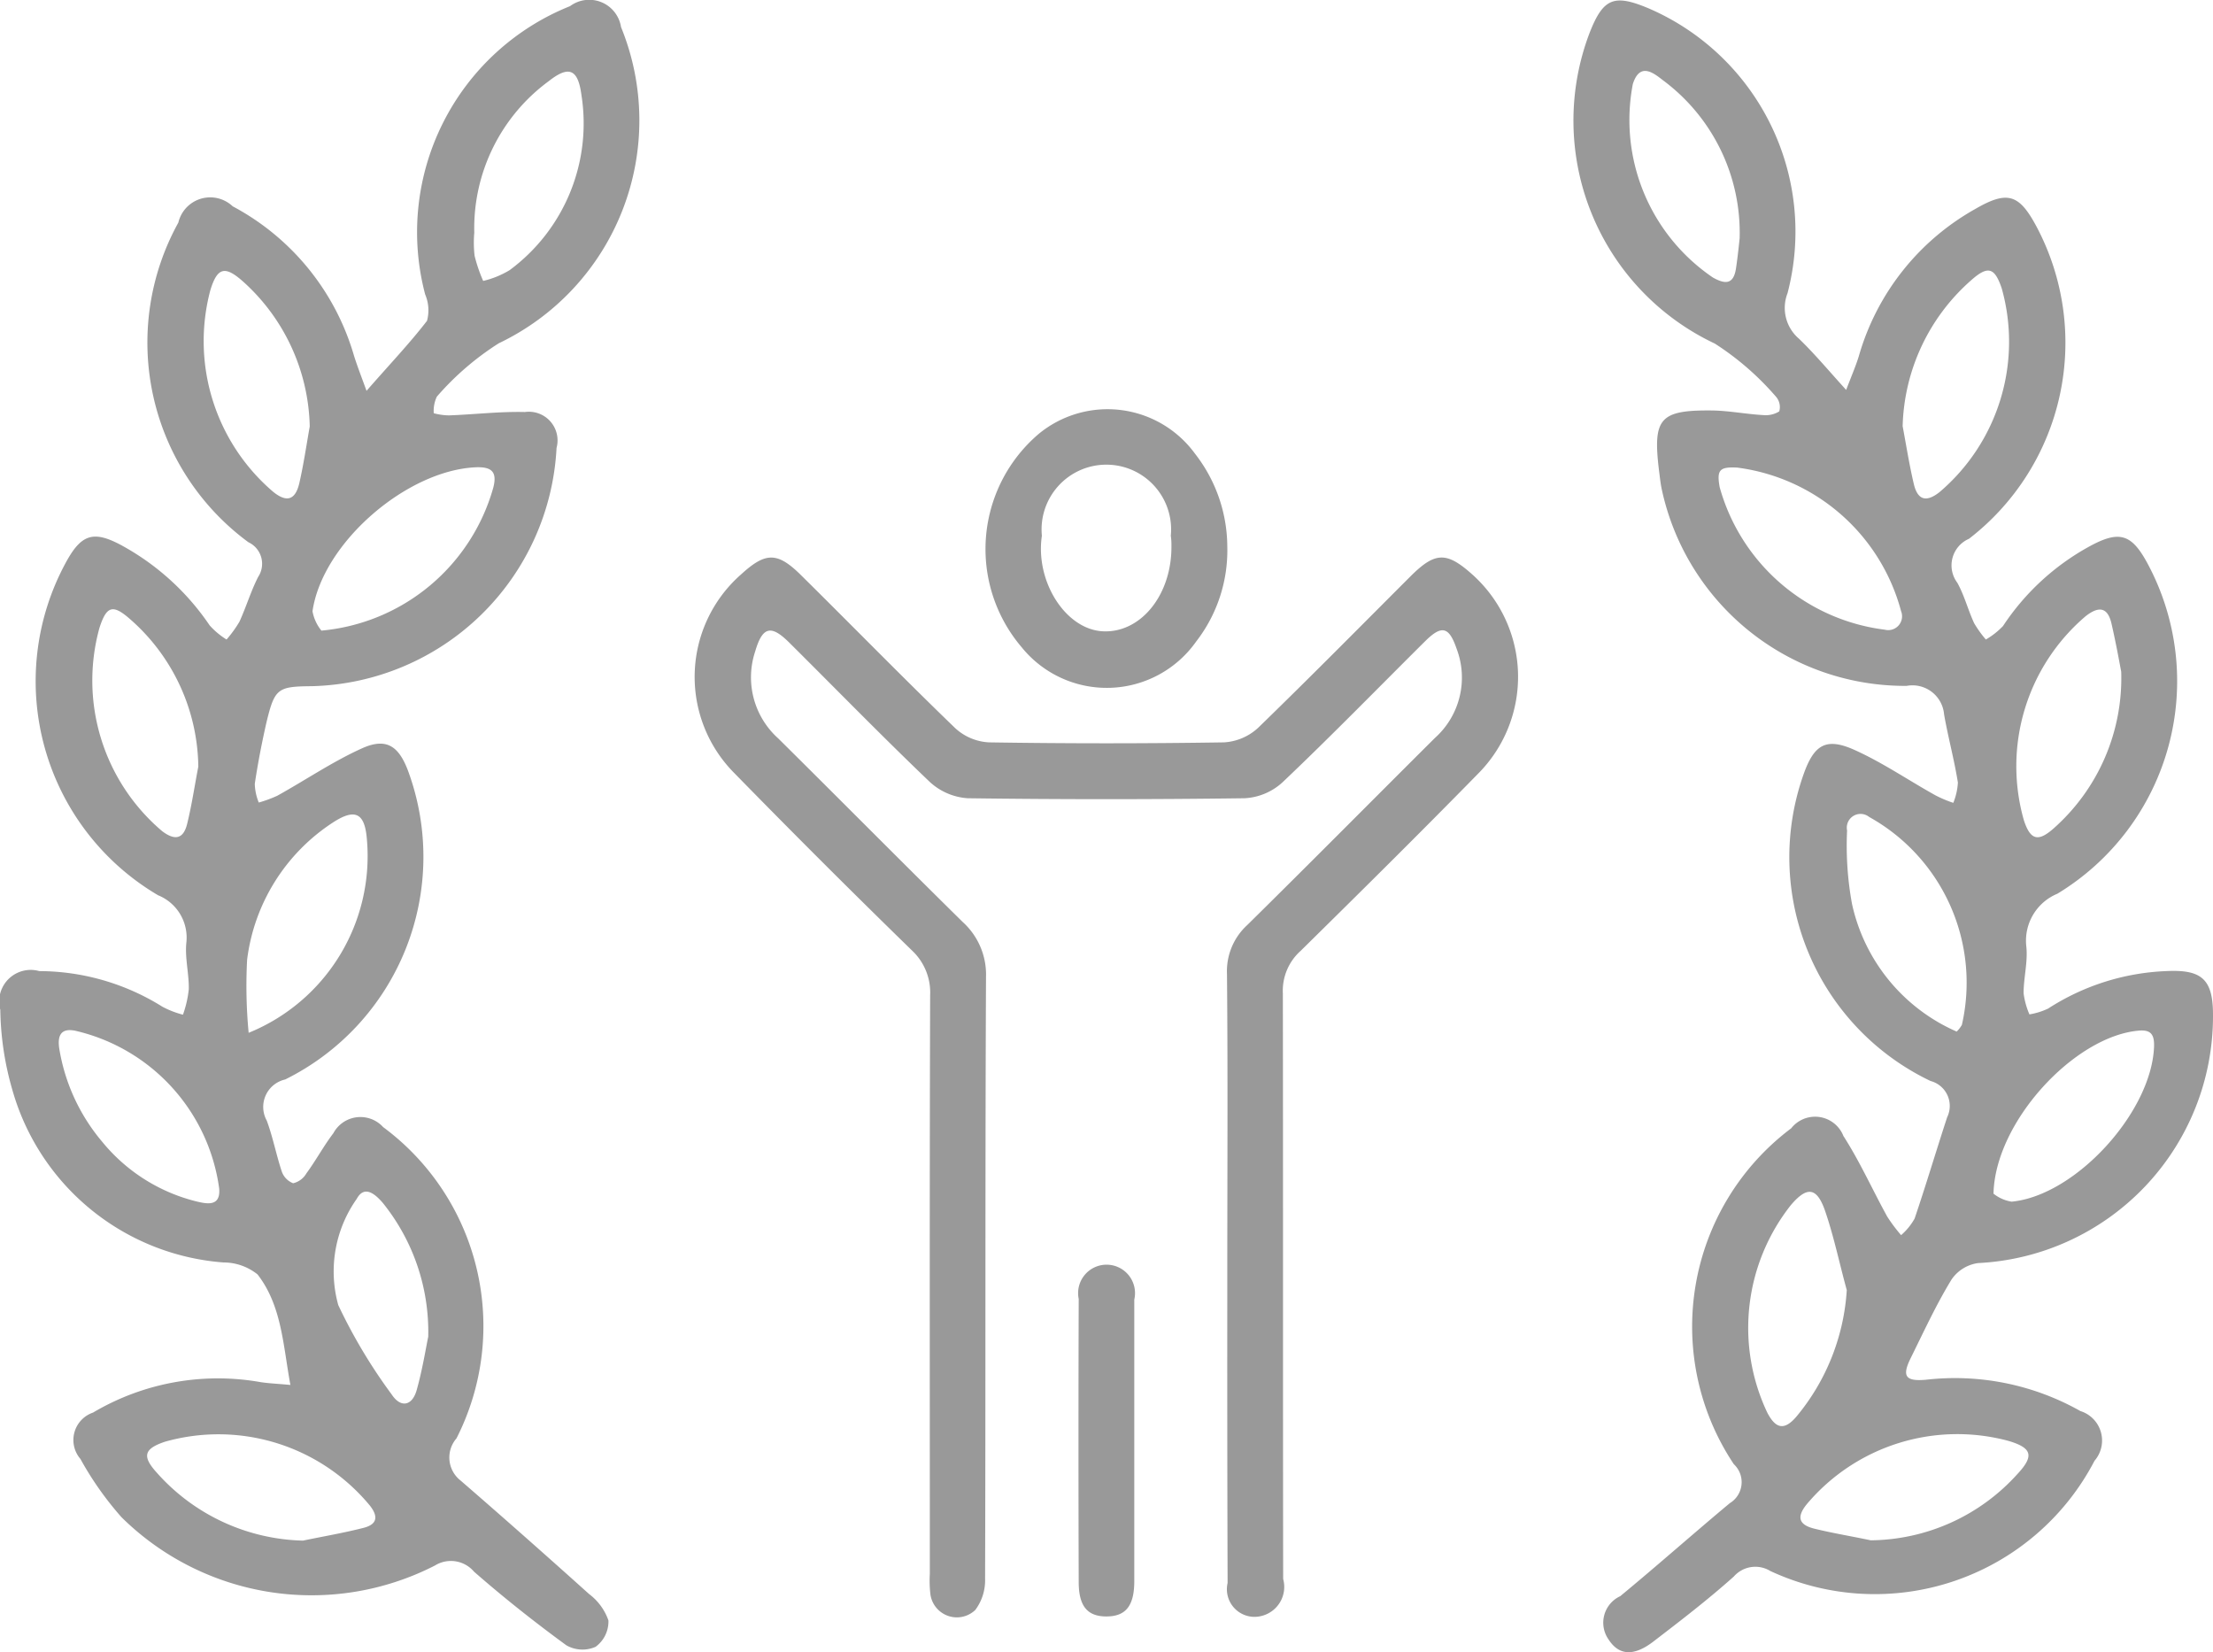 <svg xmlns="http://www.w3.org/2000/svg" width="72.09" height="53.82" viewBox="0 0 72.09 53.82">
  <defs>
    <style>
      .cls-1 {
        fill: #999;
        fill-rule: evenodd;
      }
    </style>
  </defs>
  <path id="siahfima3" class="cls-1" d="M1418.96,4475.73c-0.24-1.3-.28-2.58-1.07-3.6a1.771,1.771,0,0,0-1.11-.39,7.754,7.754,0,0,1-6.88-5.63,9.792,9.792,0,0,1-.39-2.6,1.027,1.027,0,0,1,1.27-1.26,7.6,7.6,0,0,1,4.01,1.16,3.006,3.006,0,0,0,.67.26,3.554,3.554,0,0,0,.19-0.83c0.01-.5-0.13-1.02-0.08-1.51a1.487,1.487,0,0,0-.92-1.55,8.089,8.089,0,0,1-3.02-10.81c0.52-.97.92-1.09,1.88-0.56a8.21,8.21,0,0,1,2.82,2.58,2.489,2.489,0,0,0,.55.46,3.882,3.882,0,0,0,.42-0.58c0.22-.48.37-0.99,0.61-1.46a0.775,0.775,0,0,0-.32-1.13,8.074,8.074,0,0,1-2.28-10.41,1.066,1.066,0,0,1,1.77-.53,8.047,8.047,0,0,1,3.95,4.86c0.1,0.32.22,0.63,0.41,1.15,0.75-.86,1.4-1.54,1.97-2.28a1.311,1.311,0,0,0-.06-0.86,7.931,7.931,0,0,1,4.72-9.39,1.048,1.048,0,0,1,1.66.68,8.042,8.042,0,0,1-3.98,10.3,9.153,9.153,0,0,0-2.02,1.74,1.088,1.088,0,0,0-.1.54,2.07,2.07,0,0,0,.49.07c0.83-.03,1.66-0.13,2.48-0.11a0.934,0.934,0,0,1,1.03,1.17,8.185,8.185,0,0,1-7.97,7.76c-1.12.01-1.21,0.07-1.48,1.18-0.15.66-.28,1.33-0.38,2a1.715,1.715,0,0,0,.13.61,4.313,4.313,0,0,0,.6-0.22c0.92-.51,1.8-1.11,2.75-1.54,0.79-.36,1.2-0.1,1.51.72a8.091,8.091,0,0,1-4,10.06,0.917,0.917,0,0,0-.6,1.34c0.2,0.54.31,1.12,0.49,1.66a0.631,0.631,0,0,0,.37.38,0.676,0.676,0,0,0,.43-0.32c0.31-.42.56-0.89,0.88-1.31a1,1,0,0,1,1.62-.2,8.063,8.063,0,0,1,2.39,10.14,0.951,0.951,0,0,0,.13,1.37c1.41,1.22,2.81,2.46,4.19,3.7a1.833,1.833,0,0,1,.63.86,1.021,1.021,0,0,1-.42.86,1.06,1.06,0,0,1-.95-0.05c-1.04-.76-2.05-1.56-3.01-2.4a0.987,0.987,0,0,0-1.27-.2,8.81,8.81,0,0,1-10.21-1.57,10.506,10.506,0,0,1-1.34-1.9,0.944,0.944,0,0,1,.41-1.51,7.984,7.984,0,0,1,5.47-.99C1418.27,4475.68,1418.54,4475.69,1418.96,4475.73Zm-1.36-11.47a6.212,6.212,0,0,0,3.85-6.32c-0.07-.85-0.39-1-1.12-0.52a6.255,6.255,0,0,0-2.78,4.46A16.106,16.106,0,0,0,1417.6,4464.26Zm2.37-13.1a6.419,6.419,0,0,0,5.6-4.66c0.13-.51-0.05-0.68-0.57-0.66-2.26.1-5,2.47-5.32,4.69A1.4,1.4,0,0,0,1419.97,4451.16Zm-0.38-6.65a6.529,6.529,0,0,0-2.15-4.7c-0.61-.55-0.86-0.49-1.09.27a6.451,6.451,0,0,0,2.05,6.56c0.47,0.38.73,0.23,0.85-.28C1419.39,4445.75,1419.48,4445.13,1419.59,4444.51Zm-3.63,11.08a6.482,6.482,0,0,0-2.23-4.81c-0.56-.49-0.76-0.42-0.99.29a6.429,6.429,0,0,0,2.04,6.62c0.42,0.32.7,0.26,0.82-.25C1415.75,4456.83,1415.84,4456.21,1415.96,4455.59Zm3.41,25.21c0.67-.14,1.33-0.25,1.99-0.42,0.41-.11.48-0.35,0.19-0.72a6.4,6.4,0,0,0-6.68-2.08c-0.68.23-.75,0.47-0.26,1.01A6.571,6.571,0,0,0,1419.37,4480.8Zm-2.73-11.47a6.12,6.12,0,0,0-4.7-5.14c-0.47-.09-0.57.18-0.51,0.58a6.252,6.252,0,0,0,1.4,3.04,5.74,5.74,0,0,0,3.06,1.94C1416.26,4469.84,1416.69,4469.92,1416.64,4469.33Zm8.31-31.13a3.75,3.75,0,0,0,.01.75,4.96,4.96,0,0,0,.28.82,2.988,2.988,0,0,0,.86-0.35,5.94,5.94,0,0,0,2.34-5.71c-0.11-.83-0.4-0.97-1.06-0.45A5.944,5.944,0,0,0,1424.95,4438.2Zm-1.5,35.96a6.689,6.689,0,0,0-1.48-4.36c-0.25-.29-0.6-0.59-0.85-0.13a4.093,4.093,0,0,0-.6,3.46,17.356,17.356,0,0,0,1.74,2.91c0.29,0.44.66,0.38,0.81-.13C1423.26,4475.24,1423.37,4474.54,1423.45,4474.16Zm46.19-30.84c0.18-.47.31-0.77,0.41-1.09a8.024,8.024,0,0,1,3.79-4.8c1.05-.61,1.43-0.49,1.99.55a8.064,8.064,0,0,1-2.19,10.19,0.943,0.943,0,0,0-.38,1.43c0.23,0.41.35,0.89,0.55,1.32a3.7,3.7,0,0,0,.38.53,2.479,2.479,0,0,0,.56-0.44,7.939,7.939,0,0,1,2.81-2.59c0.97-.53,1.37-0.42,1.89.54a8.094,8.094,0,0,1-2.93,10.77,1.656,1.656,0,0,0-1.01,1.73c0.05,0.5-.09,1.01-0.09,1.51a2.542,2.542,0,0,0,.19.69,2.291,2.291,0,0,0,.61-0.19,7.638,7.638,0,0,1,3.84-1.22c1.19-.06,1.54.28,1.53,1.48a8.049,8.049,0,0,1-7.65,8.03,1.254,1.254,0,0,0-.87.54c-0.5.82-.9,1.69-1.32,2.54-0.3.6-.19,0.78,0.49,0.72a8.314,8.314,0,0,1,5.03,1.02,1.006,1.006,0,0,1,.46,1.62,8.068,8.068,0,0,1-10.56,3.59,0.933,0.933,0,0,0-1.19.18c-0.85.76-1.75,1.45-2.65,2.14-0.63.47-1.1,0.42-1.43-.09a0.951,0.951,0,0,1,.38-1.41c1.2-.99,2.37-2.03,3.57-3.03a0.8,0.8,0,0,0,.13-1.27,8.076,8.076,0,0,1,1.87-10.94,0.991,0.991,0,0,1,1.7.25c0.54,0.84.95,1.76,1.43,2.63a5.215,5.215,0,0,0,.45.6,2.011,2.011,0,0,0,.44-0.54c0.37-1.09.7-2.2,1.06-3.3a0.84,0.84,0,0,0-.54-1.18,8.077,8.077,0,0,1-4.13-10.01c0.34-.95.73-1.19,1.66-0.77,0.91,0.41,1.74.98,2.62,1.47a3.87,3.87,0,0,0,.59.25,2.086,2.086,0,0,0,.15-0.66c-0.12-.75-0.32-1.48-0.45-2.22a1.034,1.034,0,0,0-1.22-.93,8.105,8.105,0,0,1-7.97-6.37c-0.05-.22-0.07-0.45-0.1-0.67-0.2-1.68.03-1.95,1.75-1.93,0.55,0.01,1.1.12,1.65,0.15a0.839,0.839,0,0,0,.52-0.12,0.513,0.513,0,0,0-.09-0.46,9.158,9.158,0,0,0-2.01-1.75,8.028,8.028,0,0,1-4.07-10.14c0.44-1.11.79-1.25,1.91-.78a7.918,7.918,0,0,1,4.53,9.28,1.319,1.319,0,0,0,.37,1.48C1468.6,4442.13,1469.05,4442.67,1469.64,4443.32Zm3.6,20.9a0.939,0.939,0,0,0,.17-0.22,6.175,6.175,0,0,0-3.02-6.77,0.448,0.448,0,0,0-.72.44,10.526,10.526,0,0,0,.16,2.39A5.914,5.914,0,0,0,1473.24,4464.22Zm-7.15-18.37c-0.58-.03-0.67.08-0.57,0.64a6.407,6.407,0,0,0,5.38,4.64,0.45,0.45,0,0,0,.53-0.6A6.371,6.371,0,0,0,1466.09,4445.85Zm3.57,26.79c-0.24-.87-0.42-1.75-0.71-2.59-0.27-.77-0.59-0.79-1.11-0.18a6.446,6.446,0,0,0-.77,6.76c0.27,0.52.55,0.6,0.95,0.13A7.125,7.125,0,0,0,1469.66,4472.64Zm8.94-20.14c-0.06-.32-0.17-0.93-0.31-1.54-0.12-.56-0.41-0.62-0.86-0.26a6.416,6.416,0,0,0-2,6.64c0.21,0.64.46,0.71,0.96,0.27A6.535,6.535,0,0,0,1478.6,4452.5Zm-7.12-8c0.12,0.64.22,1.28,0.37,1.91,0.13,0.51.41,0.57,0.83,0.24a6.43,6.43,0,0,0,2.03-6.63c-0.23-.69-0.45-0.76-1-0.27A6.552,6.552,0,0,0,1471.48,4444.5Zm-1.04,36.29a6.509,6.509,0,0,0,4.78-2.16c0.55-.59.48-0.85-0.3-1.08a6.41,6.41,0,0,0-6.56,2.06c-0.36.44-.24,0.68,0.24,0.8C1469.21,4480.56,1469.83,4480.66,1470.44,4480.79Zm4-11.29a1.272,1.272,0,0,0,.59.26c2.09-.2,4.57-2.93,4.64-5.06,0.01-.38-0.1-0.55-0.51-0.51C1477.07,4464.38,1474.49,4467.16,1474.44,4469.5Zm-8.27-31.12a6.184,6.184,0,0,0-2.49-5.14c-0.31-.24-0.76-0.61-0.99.12a6.2,6.2,0,0,0,2.61,6.3c0.41,0.23.67,0.22,0.75-.29C1466.11,4438.97,1466.15,4438.57,1466.17,4438.38Zm-16.69,33.73c0-3.25.02-6.51-.01-9.76a2.037,2.037,0,0,1,.66-1.6c2.05-2.02,4.07-4.06,6.11-6.09a2.641,2.641,0,0,0,.71-2.91c-0.25-.73-0.49-0.78-1.04-0.23-1.54,1.53-3.06,3.09-4.63,4.58a1.979,1.979,0,0,1-1.24.52c-3,.04-6.01.04-9.01,0a2.014,2.014,0,0,1-1.24-.53c-1.55-1.48-3.05-3.02-4.57-4.53-0.6-.6-0.88-0.54-1.12.28a2.673,2.673,0,0,0,.75,2.83c2.01,1.99,4,4,6.01,5.98a2.309,2.309,0,0,1,.76,1.79c-0.03,6.53-.01,13.07-0.03,19.6a1.613,1.613,0,0,1-.32,1.02,0.87,0.87,0,0,1-1.46-.5,3.837,3.837,0,0,1-.02-0.68c0-6.28-.01-12.56.01-18.84a1.874,1.874,0,0,0-.59-1.46q-2.925-2.85-5.79-5.78a4.443,4.443,0,0,1,.22-6.47c0.81-.74,1.19-0.74,1.98.05,1.67,1.65,3.31,3.33,5,4.96a1.754,1.754,0,0,0,1.1.46q3.825,0.06,7.65,0a1.792,1.792,0,0,0,1.11-.47c1.68-1.63,3.33-3.3,4.99-4.96,0.79-.78,1.16-0.78,1.99-0.04a4.473,4.473,0,0,1,.19,6.49c-1.9,1.94-3.84,3.86-5.78,5.77a1.741,1.741,0,0,0-.58,1.39c0.01,6.36,0,12.71.01,19.07a0.974,0.974,0,0,1-.73,1.21,0.9,0.9,0,0,1-1.08-1.08q-0.015-4.77-.01-9.54v-0.53Zm0-23.69a4.842,4.842,0,0,1-1.01,3.09,3.565,3.565,0,0,1-5.69.19,4.927,4.927,0,0,1,.56-6.95,3.527,3.527,0,0,1,5.09.65A4.948,4.948,0,0,1,1449.48,4448.42Zm-1.82-.03a2.009,2.009,0,0,0-.02-0.32,2.11,2.11,0,1,0-4.2,0c-0.22,1.47.75,3.02,1.95,3.11C1446.64,4451.27,1447.68,4450.01,1447.66,4448.39Zm-1.21,29.16v4.61c-0.01.78-.29,1.11-0.91,1.11s-0.9-.34-0.9-1.12q-0.015-4.6,0-9.22a0.927,0.927,0,1,1,1.81.02v4.6Z" transform="translate(-1409.5 -4430.62)"/>
</svg>
